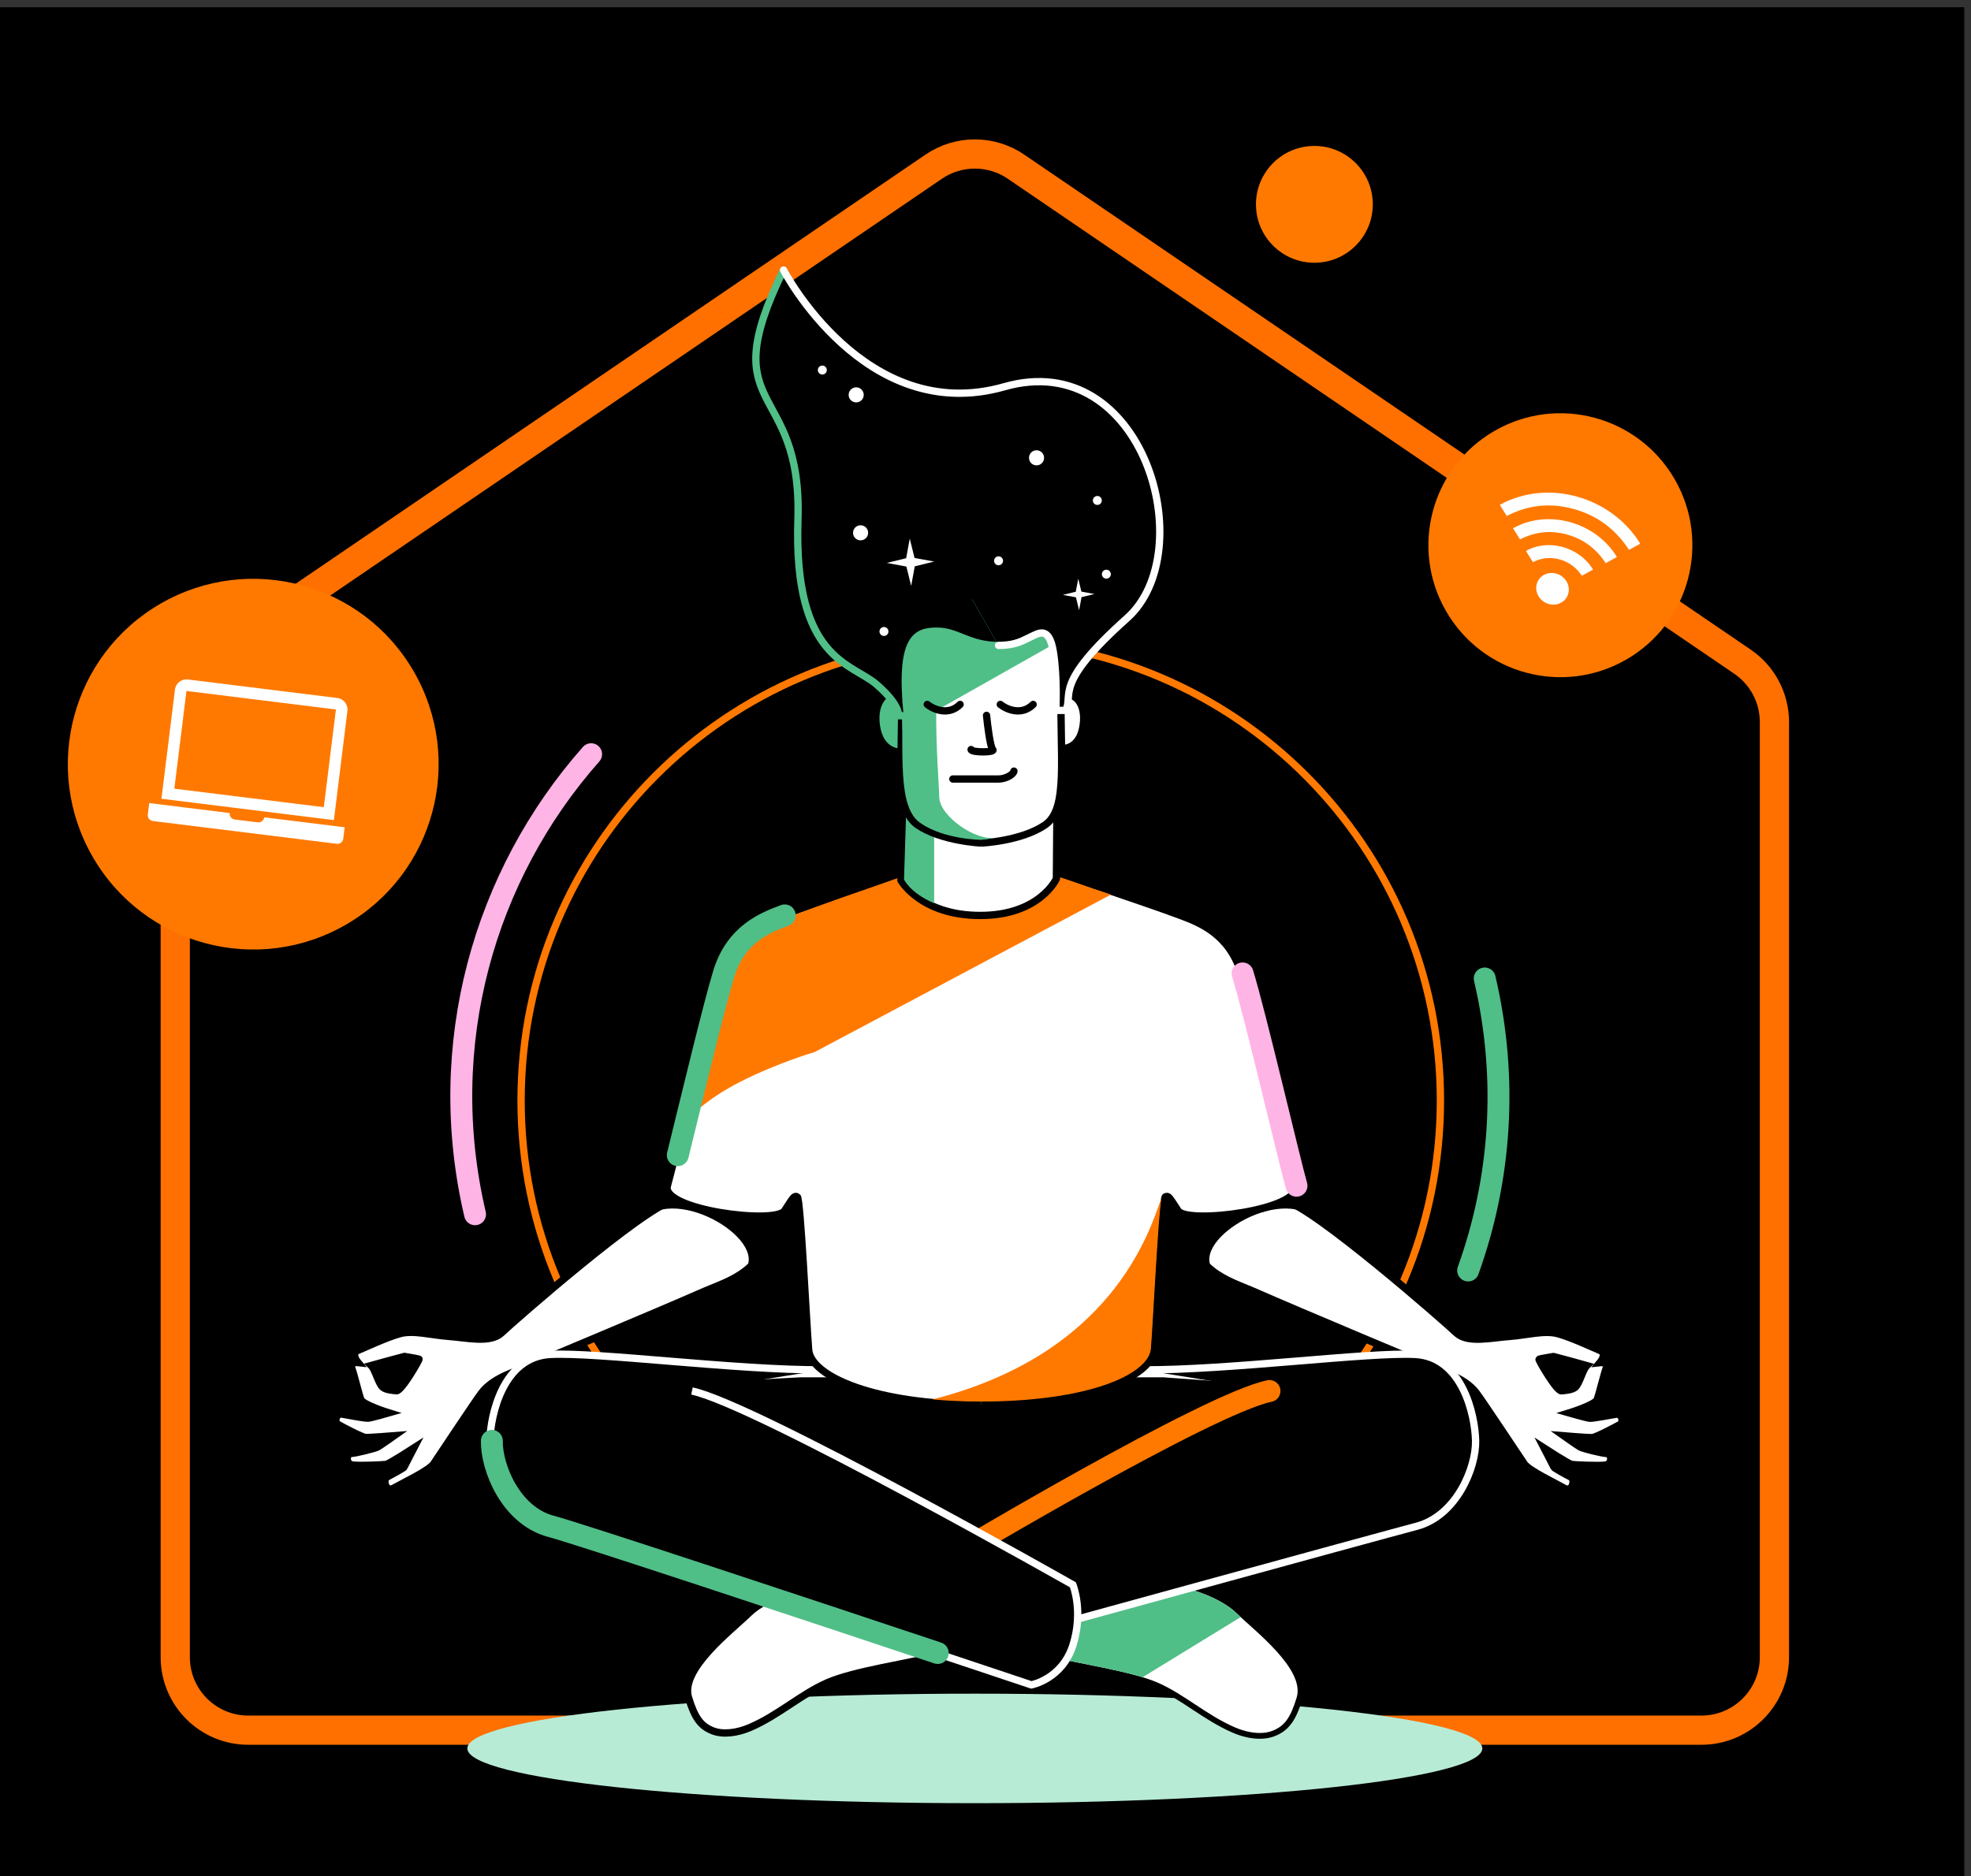 <svg width="167" height="159" viewBox="0 0 167 159" fill="none" xmlns="http://www.w3.org/2000/svg">
<rect x="0" y="0" width="167" height="159" fill="#333333" stroke="none"/>
<rect width="166.43" height="158.387" transform="translate(0 0.613)" fill="black"/>
<path d="M150.344 61.19C150.344 59.144 149.332 57.23 147.641 56.077L86.082 14.124C83.98 12.692 81.216 12.692 79.114 14.124L17.552 56.077C15.861 57.23 14.849 59.144 14.849 61.19V140.439C14.849 143.856 17.619 146.626 21.036 146.626H144.157C147.574 146.626 150.344 143.856 150.344 140.439V61.19Z" stroke="#FF7000" stroke-width="2.475" stroke-linecap="round" stroke-linejoin="round"/>
<path d="M82.596 152.813C106.344 152.813 125.596 150.735 125.596 148.172C125.596 145.61 106.344 143.532 82.596 143.532C58.848 143.532 39.597 145.61 39.597 148.172C39.597 150.735 58.848 152.813 82.596 152.813Z" fill="#B8EBD6"/>
<path d="M83.097 132.21C104.607 132.21 122.045 114.773 122.045 93.263C122.045 71.753 104.607 54.315 83.097 54.315C61.587 54.315 44.15 71.753 44.15 93.263C44.15 114.773 61.587 132.21 83.097 132.21Z" stroke="#FF7900" stroke-width="0.619" stroke-miterlimit="10"/>
<path d="M40.25 102.903C36.883 88.547 41.009 74.181 50.085 63.916" stroke="#FFB4E6" stroke-width="1.856" stroke-miterlimit="10" stroke-linecap="round"/>
<path d="M125.798 82.923C127.801 91.455 127.156 99.991 124.394 107.669" stroke="#50BE87" stroke-width="1.856" stroke-miterlimit="10" stroke-linecap="round"/>
<path d="M79.733 140.276C76.72 141.016 72.36 141.62 70.112 142.599C67.864 143.578 65.951 145.371 63.533 146.405C62.439 146.87 61.255 147.02 60.391 146.68C59.387 146.285 58.868 145.611 58.338 143.863C57.609 141.45 61.915 138.198 63.443 136.705C64.972 135.211 68.818 133.857 71.365 134.447C73.913 135.041 78.908 134.472 79.728 134.347C80.547 134.222 79.728 140.276 79.728 140.276H79.733Z" fill="white" stroke="black" stroke-width="0.619" stroke-miterlimit="10"/>
<path d="M67.798 116.413H98.579L114.993 117.597L108.619 124.415C108.619 124.415 83.313 133.162 82.899 132.837C82.484 132.513 60.765 120.959 60.176 120.524C59.586 120.095 57.428 116.963 57.428 116.963L67.793 116.413H67.798Z" fill="black" stroke="white" stroke-width="0.619" stroke-miterlimit="10"/>
<path d="M106.738 147.114C106.059 147.114 105.31 146.949 104.575 146.635C103.317 146.095 102.188 145.356 101.099 144.636C100.055 143.947 99.071 143.298 97.997 142.833C96.533 142.199 94.135 141.719 91.818 141.255C90.599 141.01 89.445 140.78 88.421 140.525L88.256 140.485L88.231 140.316C88.061 139.062 87.557 134.921 88.141 134.251C88.226 134.157 88.336 134.102 88.456 134.102H88.516C88.99 134.177 91.418 134.466 93.746 134.466C95.025 134.466 96.049 134.381 96.783 134.206C97.207 134.107 97.682 134.057 98.186 134.057C100.514 134.057 103.541 135.166 104.935 136.524C105.185 136.769 105.514 137.064 105.879 137.393C107.822 139.137 110.754 141.769 110.1 143.932C109.561 145.72 109.006 146.475 107.902 146.909C107.563 147.044 107.168 147.114 106.733 147.114H106.738Z" fill="white"/>
<path d="M98.186 134.306C100.589 134.306 103.486 135.46 104.76 136.704C106.288 138.198 110.594 141.45 109.865 143.862C109.335 145.611 108.816 146.285 107.812 146.68C107.492 146.804 107.127 146.864 106.738 146.864C106.083 146.864 105.359 146.695 104.675 146.405C102.257 145.376 100.344 143.578 98.096 142.599C95.848 141.619 91.488 141.02 88.475 140.276C88.475 140.276 87.676 134.346 88.451 134.346C88.46 134.346 88.466 134.346 88.475 134.346C89.025 134.426 91.438 134.711 93.745 134.711C94.884 134.711 95.998 134.641 96.842 134.446C97.262 134.346 97.717 134.301 98.191 134.301M98.191 133.802C97.667 133.802 97.172 133.852 96.728 133.957C96.008 134.127 95.004 134.207 93.745 134.207C91.433 134.207 89.025 133.917 88.55 133.847H88.515L88.456 133.842C88.266 133.842 88.086 133.927 87.956 134.077C87.371 134.746 87.651 137.853 87.986 140.341L88.031 140.675L88.361 140.755C89.39 141.01 90.549 141.24 91.772 141.485C94.08 141.949 96.463 142.424 97.901 143.048C98.955 143.508 99.929 144.152 100.963 144.831C102.062 145.556 103.196 146.305 104.48 146.854C105.249 147.184 106.029 147.354 106.743 147.354C107.207 147.354 107.632 147.279 108.002 147.134C109.176 146.67 109.79 145.85 110.349 143.997C111.049 141.679 108.047 138.982 106.054 137.199C105.684 136.864 105.359 136.579 105.114 136.335C103.656 134.911 100.614 133.792 98.191 133.792V133.802Z" fill="black"/>
<path d="M104.758 136.705C103.229 135.211 99.383 133.857 96.836 134.447C94.288 135.036 89.293 134.472 88.474 134.347C87.654 134.222 88.474 140.276 88.474 140.276C90.986 140.896 94.433 141.42 96.811 142.139L105.123 137.044C104.993 136.924 104.868 136.81 104.758 136.705Z" fill="#50BE87"/>
<path d="M136.954 119.841C136.529 119.916 134.97 120.215 134.696 120.19C134.421 120.165 132.947 119.741 132.947 119.741C132.947 119.741 135.145 119.062 135.32 118.612C135.495 118.162 135.87 116.579 136.079 115.984C136.289 115.39 135.565 115.475 135.565 115.475C135.565 115.475 136.209 114.711 135.565 114.446C134.92 114.181 133.172 113.352 132.018 113.032C130.864 112.713 129.401 113.147 127.872 113.262C126.344 113.372 124.341 113.862 123.392 112.957C122.448 112.053 111.393 102.363 108.841 101.743L106.932 99.69C106.932 99.69 98.291 97.158 99.804 102.607C101.323 108.052 103.741 108.332 106.653 109.626C109.57 110.919 121.453 115.905 122.622 116.374C123.791 116.844 124.59 117.393 125.08 118.033C125.57 118.672 128.766 123.487 129.151 124.057C129.536 124.626 131.804 125.695 132.523 126.11C133.242 126.524 133.487 125.37 133.097 125.176C132.708 124.981 131.684 124.411 131.664 124.346C131.644 124.286 130.829 122.718 130.829 122.718C130.829 122.718 132.912 124.067 133.172 124.107C133.432 124.147 135.335 124.232 135.989 124.167C136.644 124.097 136.574 123.203 136.149 123.183C135.73 123.163 134.121 122.763 133.901 122.638C133.682 122.518 132.493 121.679 132.493 121.679C132.493 121.679 134.601 121.854 134.916 121.829C135.23 121.809 136.879 120.935 137.253 120.725C137.628 120.515 137.378 119.771 136.954 119.846V119.841ZM132.303 117.868C131.893 117.923 130.33 115.215 130.395 115.185C130.46 115.155 131.624 114.96 131.624 114.96C131.624 114.96 134.156 115.63 134.456 115.72C134.101 116.059 133.832 117.268 133.457 117.578C133.162 117.818 132.483 117.843 132.303 117.868Z" fill="white" stroke="black" stroke-width="0.619" stroke-miterlimit="10"/>
<path d="M28.643 120.718C29.018 120.928 30.666 121.802 30.981 121.822C31.295 121.842 33.403 121.672 33.403 121.672C33.403 121.672 32.215 122.512 31.995 122.631C31.775 122.751 30.166 123.156 29.747 123.176C29.327 123.196 29.252 124.09 29.907 124.16C30.561 124.23 32.464 124.145 32.724 124.1C32.984 124.055 35.067 122.711 35.067 122.711C35.067 122.711 34.253 124.28 34.233 124.34C34.213 124.4 33.189 124.969 32.799 125.169C32.409 125.364 32.654 126.518 33.373 126.103C34.093 125.693 36.361 124.624 36.745 124.05C37.13 123.476 40.327 118.66 40.816 118.026C41.306 117.386 42.105 116.837 43.274 116.367C44.443 115.898 56.326 110.913 59.243 109.619C62.161 108.325 64.578 108.045 66.092 102.601C67.61 97.156 58.964 99.683 58.964 99.683L57.056 101.737C54.503 102.351 43.449 112.042 42.505 112.951C41.56 113.855 39.553 113.37 38.024 113.255C36.495 113.146 35.032 112.706 33.878 113.026C32.724 113.345 30.976 114.175 30.331 114.439C29.687 114.704 30.331 115.468 30.331 115.468C30.331 115.468 29.602 115.383 29.817 115.978C30.027 116.572 30.401 118.156 30.576 118.605C30.751 119.055 32.949 119.734 32.949 119.734C32.949 119.734 31.475 120.159 31.201 120.184C30.926 120.209 29.367 119.909 28.943 119.834C28.518 119.759 28.263 120.503 28.643 120.713V120.718ZM32.439 117.571C32.065 117.262 31.795 116.053 31.44 115.713C31.745 115.623 34.273 114.954 34.273 114.954C34.273 114.954 35.437 115.149 35.501 115.179C35.566 115.209 34.003 117.916 33.593 117.861C33.413 117.836 32.734 117.811 32.439 117.571Z" fill="white" stroke="black" stroke-width="0.619" stroke-miterlimit="10"/>
<path d="M96.788 116.088C104.081 116.133 115.984 114.564 119.941 114.784C123.892 115.009 124.976 119.869 125.026 122.107C125.071 124.35 123.427 128.451 120.016 129.35C116.604 130.249 86.148 138.626 86.148 138.626L81.058 131.877C81.058 131.877 102.647 118.975 107.902 117.881" fill="black"/>
<path d="M96.788 116.088C104.081 116.133 115.984 114.564 119.941 114.784C123.892 115.009 124.976 119.869 125.026 122.107C125.071 124.35 123.427 128.451 120.016 129.35C116.604 130.249 86.148 138.626 86.148 138.626L81.058 131.877C81.058 131.877 102.647 118.975 107.902 117.881" stroke="white" stroke-width="0.619" stroke-miterlimit="10"/>
<path d="M80.719 131.878C80.719 131.878 102.308 118.976 107.563 117.882" stroke="#FF7900" stroke-width="1.856" stroke-miterlimit="10" stroke-linecap="round"/>
<path d="M69.745 116.088C62.452 116.133 50.548 114.564 46.592 114.784C42.641 115.009 41.557 119.869 41.507 122.107C41.462 124.35 43.105 128.451 46.517 129.35C49.929 130.249 87.383 142.787 87.383 142.787C87.383 142.787 89.98 142.317 90.904 139.435C91.823 136.553 90.904 134.305 90.904 134.305C90.904 134.305 63.885 118.975 58.63 117.881" fill="black"/>
<path d="M69.745 116.088C62.452 116.133 50.548 114.564 46.592 114.784C42.641 115.009 41.557 119.869 41.507 122.107C41.462 124.35 43.105 128.451 46.517 129.35C49.929 130.249 87.383 142.787 87.383 142.787C87.383 142.787 89.98 142.317 90.904 139.435C91.823 136.553 90.904 134.305 90.904 134.305C90.904 134.305 63.885 118.975 58.63 117.881" stroke="white" stroke-width="0.619" stroke-miterlimit="10"/>
<path d="M79.453 140.086C68.239 136.345 49.078 129.986 46.685 129.351C43.273 128.452 41.63 124.351 41.675 122.108" stroke="#50BE87" stroke-width="1.856" stroke-linecap="round" stroke-linejoin="round"/>
<path d="M111.276 103.16C111.44 103.29 111.63 103.375 111.815 103.445C110.516 102.531 109.447 101.881 108.848 101.736L106.94 99.683C106.94 99.683 98.298 97.151 99.812 102.601C100.781 106.082 101.745 107.046 103.263 108.055C99.927 105.842 107.884 100.453 111.276 103.16Z" fill="black"/>
<path d="M54.628 103.16C54.464 103.29 54.274 103.375 54.089 103.445C55.388 102.531 56.457 101.881 57.056 101.736L58.964 99.683C58.964 99.683 67.606 97.151 66.092 102.601C65.123 106.082 64.159 107.046 62.641 108.055C65.977 105.842 58.02 100.453 54.628 103.16Z" fill="black"/>
<path d="M83.142 119.042C74.176 119.042 68.706 116.67 68.516 114.392C68.326 112.114 67.822 101.529 67.552 101.424C67.277 101.319 67.247 101.424 66.478 102.603C65.704 103.782 55.963 102.533 56.548 100.49C57.132 98.447 60.079 85.844 61.118 82.498C62.157 79.151 64.62 78.202 66.273 77.582C67.927 76.963 69.97 76.274 73.596 75.03C77.223 73.786 77.997 73.531 83.147 73.531C88.297 73.531 89.071 73.781 92.698 75.03C96.324 76.274 98.372 76.963 100.021 77.582C101.674 78.202 104.137 79.151 105.176 82.498C106.215 85.844 109.157 98.447 109.746 100.49C110.331 102.533 100.585 103.782 99.816 102.603C99.042 101.424 99.017 101.319 98.742 101.424C98.467 101.529 97.968 112.114 97.778 114.392C97.588 116.67 92.123 119.042 83.152 119.042" fill="white"/>
<path d="M83.142 119.042C74.176 119.042 68.706 116.67 68.516 114.392C68.326 112.114 67.822 101.529 67.552 101.424C67.277 101.319 67.247 101.424 66.478 102.603C65.704 103.782 55.963 102.533 56.548 100.49C57.132 98.447 60.079 85.844 61.118 82.498C62.157 79.151 64.62 78.202 66.273 77.582C67.927 76.963 69.97 76.274 73.596 75.03C77.223 73.786 77.997 73.531 83.147 73.531C88.297 73.531 89.071 73.781 92.698 75.03C96.324 76.274 98.372 76.963 100.021 77.582C101.674 78.202 104.137 79.151 105.176 82.498C106.215 85.844 109.157 98.447 109.746 100.49C110.331 102.533 100.585 103.782 99.816 102.603C99.042 101.424 99.017 101.319 98.742 101.424C98.467 101.529 97.968 112.114 97.778 114.392C97.588 116.67 92.123 119.042 83.152 119.042" stroke="black" stroke-width="0.619" stroke-miterlimit="10"/>
<path d="M92.67 75.329C89.043 74.086 88.214 73.531 83.059 73.531C77.904 73.531 77.365 73.981 73.738 75.23C70.112 76.473 67.819 77.338 66.166 77.957C64.512 78.576 62.069 79.151 61.031 82.498C60.451 84.361 59.287 90.695 58.263 94.881C58.263 94.881 59.612 93.252 62.759 91.659C65.906 90.065 69.028 89.156 69.028 89.156L94.129 75.814C94.129 75.814 92.68 75.329 92.675 75.329H92.67Z" fill="#FF7900"/>
<path d="M76.6 66.003L76.336 74.605C76.336 74.605 78.004 77.582 83.054 77.582C88.104 77.582 89.508 74.465 89.508 74.465L89.568 66.737L76.6 66.003Z" fill="white" stroke="black" stroke-width="0.619" stroke-miterlimit="10"/>
<path d="M76.866 66.018L76.597 74.534C76.597 74.534 77.101 75.668 79.149 76.547V66.147L76.866 66.018Z" fill="#50BE87"/>
<path d="M76.388 59.133C75.519 58.444 74.255 59.403 74.56 61.481C74.859 63.554 76.338 63.434 76.338 63.434" fill="#50BE87"/>
<path d="M89.947 59.133C90.816 58.444 92.08 59.403 91.775 61.481C91.475 63.554 89.997 63.434 89.997 63.434" fill="white"/>
<path d="M89.947 59.133C90.816 58.444 92.08 59.403 91.775 61.481C91.475 63.554 89.997 63.434 89.997 63.434" stroke="black" stroke-width="0.619" stroke-miterlimit="10"/>
<path d="M83.143 71.444C83.143 71.444 86.51 71.294 88.533 69.921C90.556 68.547 89.787 64.316 89.901 57.788C90.016 51.259 86.365 50.779 83.148 50.779C79.931 50.779 76.28 51.264 76.394 57.788C76.509 64.311 75.74 68.547 77.763 69.921C79.786 71.294 83.153 71.444 83.153 71.444" fill="white"/>
<path d="M83.143 71.444C83.143 71.444 86.51 71.294 88.533 69.921C90.556 68.547 89.787 64.316 89.901 57.788C90.016 51.259 86.365 50.779 83.148 50.779C79.931 50.779 76.28 51.264 76.394 57.788C76.509 64.311 75.74 68.547 77.763 69.921C79.786 71.294 83.153 71.444 83.153 71.444" stroke="black" stroke-width="0.619" stroke-miterlimit="10"/>
<path d="M79.576 67.519C79.576 65.891 78.397 53.608 81.109 53.843L80.2 51.075C78.077 51.65 76.364 53.278 76.439 57.779C76.549 64.307 76.009 68.403 78.032 69.782C80.055 71.156 83.142 71.176 83.142 71.176C83.142 71.176 83.822 71.081 84.451 70.996C82.693 71.336 79.576 69.148 79.576 67.514V67.519Z" fill="#50BE87"/>
<path d="M82.969 50.772C79.752 50.772 76.101 51.256 76.216 57.78C76.24 59.253 76.475 60.607 76.455 61.841L89.373 54.538C88.389 51.081 85.546 50.767 82.974 50.767L82.969 50.772Z" fill="#50BE87"/>
<path d="M84.603 54.703C82.085 54.703 81.121 53.489 79.398 53.489C77.674 53.489 76.186 53.954 76.875 60.657H76.111C76.111 60.657 76.361 59.823 74.272 58.005C72.184 56.187 67.219 55.952 67.609 44.048C67.999 32.145 60.321 35.237 66.385 22.884" fill="black"/>
<path d="M84.603 54.703C82.085 54.703 81.121 53.489 79.398 53.489C77.674 53.489 76.186 53.954 76.875 60.657H76.111C76.111 60.657 76.361 59.823 74.272 58.005C72.184 56.187 67.219 55.952 67.609 44.048C67.999 32.145 60.321 35.237 66.385 22.884" stroke="#50BE87" stroke-width="0.619" stroke-miterlimit="10" stroke-linecap="round"/>
<path d="M66.388 22.884C66.388 22.884 73.287 36.151 85.1 32.774C96.914 29.398 101.804 46.746 95.5 52.38C89.191 58.02 90.965 58.814 90.31 60.203H89.456C89.456 60.203 89.606 57.455 89.246 55.233C88.886 53.01 87.987 53.679 87.358 53.959C86.729 54.243 86.129 54.693 84.606 54.693" fill="black"/>
<path d="M66.388 22.884C66.388 22.884 73.287 36.151 85.1 32.774C96.914 29.398 101.804 46.746 95.5 52.38C89.191 58.02 90.965 58.814 90.31 60.203H89.456C89.456 60.203 89.606 57.455 89.246 55.233C88.886 53.01 87.987 53.679 87.358 53.959C86.729 54.243 86.129 54.693 84.606 54.693" stroke="white" stroke-width="0.619" stroke-miterlimit="10" stroke-linecap="round"/>
<path d="M77.082 45.642L77.487 47.285L79.15 47.59L77.507 47.994L77.202 49.653L76.798 48.014L75.139 47.705L76.778 47.305L77.082 45.642Z" fill="white"/>
<path d="M91.359 49.042L91.624 50.136L92.733 50.341L91.639 50.605L91.429 51.714L91.164 50.62L90.055 50.416L91.149 50.146L91.359 49.042Z" fill="white"/>
<path d="M88.464 38.799C88.464 39.153 88.179 39.438 87.825 39.438C87.47 39.438 87.185 39.153 87.185 38.799C87.185 38.444 87.47 38.159 87.825 38.159C88.179 38.159 88.464 38.444 88.464 38.799Z" fill="white"/>
<path d="M72.544 34.103C72.897 34.103 73.183 33.817 73.183 33.464C73.183 33.111 72.897 32.824 72.544 32.824C72.191 32.824 71.904 33.111 71.904 33.464C71.904 33.817 72.191 34.103 72.544 34.103Z" fill="white"/>
<path d="M73.556 45.153C73.556 45.508 73.271 45.792 72.916 45.792C72.562 45.792 72.277 45.508 72.277 45.153C72.277 44.798 72.562 44.514 72.916 44.514C73.271 44.514 73.556 44.798 73.556 45.153Z" fill="white"/>
<path d="M92.977 42.791C93.186 42.791 93.356 42.621 93.356 42.412C93.356 42.202 93.186 42.032 92.977 42.032C92.767 42.032 92.597 42.202 92.597 42.412C92.597 42.621 92.767 42.791 92.977 42.791Z" fill="white"/>
<path d="M75.276 53.514C75.276 53.724 75.106 53.894 74.897 53.894C74.687 53.894 74.517 53.724 74.517 53.514C74.517 53.305 74.687 53.135 74.897 53.135C75.106 53.135 75.276 53.305 75.276 53.514Z" fill="white"/>
<path d="M94.12 48.66C94.12 48.87 93.951 49.039 93.741 49.039C93.531 49.039 93.361 48.87 93.361 48.66C93.361 48.45 93.531 48.28 93.741 48.28C93.951 48.28 94.12 48.45 94.12 48.66Z" fill="white"/>
<path d="M84.985 47.525C84.985 47.735 84.816 47.905 84.606 47.905C84.396 47.905 84.226 47.735 84.226 47.525C84.226 47.315 84.396 47.145 84.606 47.145C84.816 47.145 84.985 47.315 84.985 47.525Z" fill="white"/>
<path d="M69.675 31.74C69.885 31.74 70.055 31.57 70.055 31.36C70.055 31.15 69.885 30.98 69.675 30.98C69.465 30.98 69.295 31.15 69.295 31.36C69.295 31.57 69.465 31.74 69.675 31.74Z" fill="white"/>
<path d="M57.428 97.896C58.527 93.445 60.52 85.118 61.334 82.49C62.373 79.144 64.836 78.195 66.49 77.575" stroke="#50BE87" stroke-width="1.856" stroke-linecap="round" stroke-linejoin="round"/>
<path d="M105.281 82.493C106.32 85.84 109.262 98.443 109.851 100.486" stroke="#FFB4E6" stroke-width="1.856" stroke-miterlimit="10" stroke-linecap="round"/>
<path d="M80.734 66.018H84.605C85.249 66.018 85.889 65.608 85.909 65.349" stroke="black" stroke-width="0.619" stroke-miterlimit="10" stroke-linecap="round"/>
<path d="M97.513 114.269C97.688 112.151 98.137 102.865 98.417 101.477C97.363 104.534 94.141 114.744 79.016 118.595C80.279 118.71 81.643 118.775 83.097 118.775C92.063 118.775 97.323 116.547 97.513 114.269Z" fill="#FF7900"/>
<path d="M78.566 59.698C79.082 60.111 80.36 60.688 81.35 59.698M84.753 59.698C85.269 60.111 86.547 60.688 87.537 59.698" stroke="black" stroke-width="0.619" stroke-linecap="round"/>
<path d="M83.588 60.625C83.675 61.503 83.903 63.31 84.112 63.521C84.374 63.784 82.279 63.784 82.279 63.521" stroke="black" stroke-width="0.619" stroke-linecap="round"/>
<path d="M141.894 40.614C144.982 45.963 143.149 52.802 137.801 55.89C132.452 58.978 125.613 57.145 122.525 51.797C119.437 46.448 121.27 39.609 126.618 36.521C131.967 33.433 138.806 35.266 141.894 40.614Z" fill="#FF7900"/>
<path d="M35.059 56.906C39.396 64.419 36.822 74.025 29.309 78.362C21.797 82.7 12.191 80.126 7.853 72.613C3.516 65.101 6.09 55.495 13.603 51.157C21.115 46.82 30.721 49.394 35.059 56.906Z" fill="#FF7900"/>
<path d="M138.022 46.597C138.342 46.422 138.655 46.251 138.975 46.076C136.587 42.157 131.229 40.505 127.076 42.783C127.274 43.102 127.468 43.413 127.666 43.731C129.426 42.806 131.33 42.579 133.343 43.136C135.356 43.694 136.904 44.875 138.022 46.597Z" fill="white"/>
<path d="M136.044 47.727C136.364 47.552 136.677 47.381 136.998 47.206C135.25 44.289 131.211 43.082 128.199 44.768C128.398 45.087 128.591 45.398 128.79 45.717C130.031 45.075 131.36 44.908 132.769 45.299C134.184 45.691 135.266 46.519 136.045 47.722L136.044 47.727Z" fill="white"/>
<path d="M134.977 48.271C133.802 46.337 131.183 45.622 129.292 46.691C129.492 47.005 129.684 47.323 129.883 47.643C130.582 47.276 131.345 47.186 132.149 47.409C132.953 47.633 133.576 48.108 134.022 48.793C134.343 48.618 134.656 48.446 134.977 48.271Z" fill="white"/>
<path d="M131.224 51.187C131.965 51.395 132.711 50.988 132.887 50.273C133.063 49.565 132.602 48.819 131.861 48.611C131.12 48.404 130.375 48.811 130.198 49.526C130.023 50.234 130.483 50.98 131.224 51.187Z" fill="white"/>
<path d="M111.366 22.267C114.099 22.267 116.315 20.051 116.315 17.318C116.315 14.584 114.099 12.368 111.366 12.368C108.632 12.368 106.416 14.584 106.416 17.318C106.416 20.051 108.632 22.267 111.366 22.267Z" fill="#FF7900"/>
<path fill-rule="evenodd" clip-rule="evenodd" d="M22.385 69.264C22.352 69.533 22.106 69.724 21.837 69.69L19.889 69.449C19.62 69.416 19.429 69.171 19.462 68.902L12.644 68.057L12.523 69.031C12.49 69.3 12.681 69.545 12.95 69.578L28.535 71.509C28.804 71.543 29.049 71.352 29.083 71.083L29.203 70.109L22.385 69.264ZM28.29 69.501L13.678 67.691L13.859 66.229L13.86 66.23C13.86 66.223 13.861 66.216 13.862 66.21L14.825 58.437C14.891 57.899 15.381 57.517 15.919 57.583L28.583 59.152C29.121 59.219 29.503 59.709 29.436 60.247L28.473 68.02C28.472 68.027 28.471 68.033 28.47 68.04L28.471 68.04L28.29 69.501ZM15.799 58.557L28.462 60.126L27.436 68.406L14.773 66.837L15.799 58.557Z" fill="white"/>
</svg>
